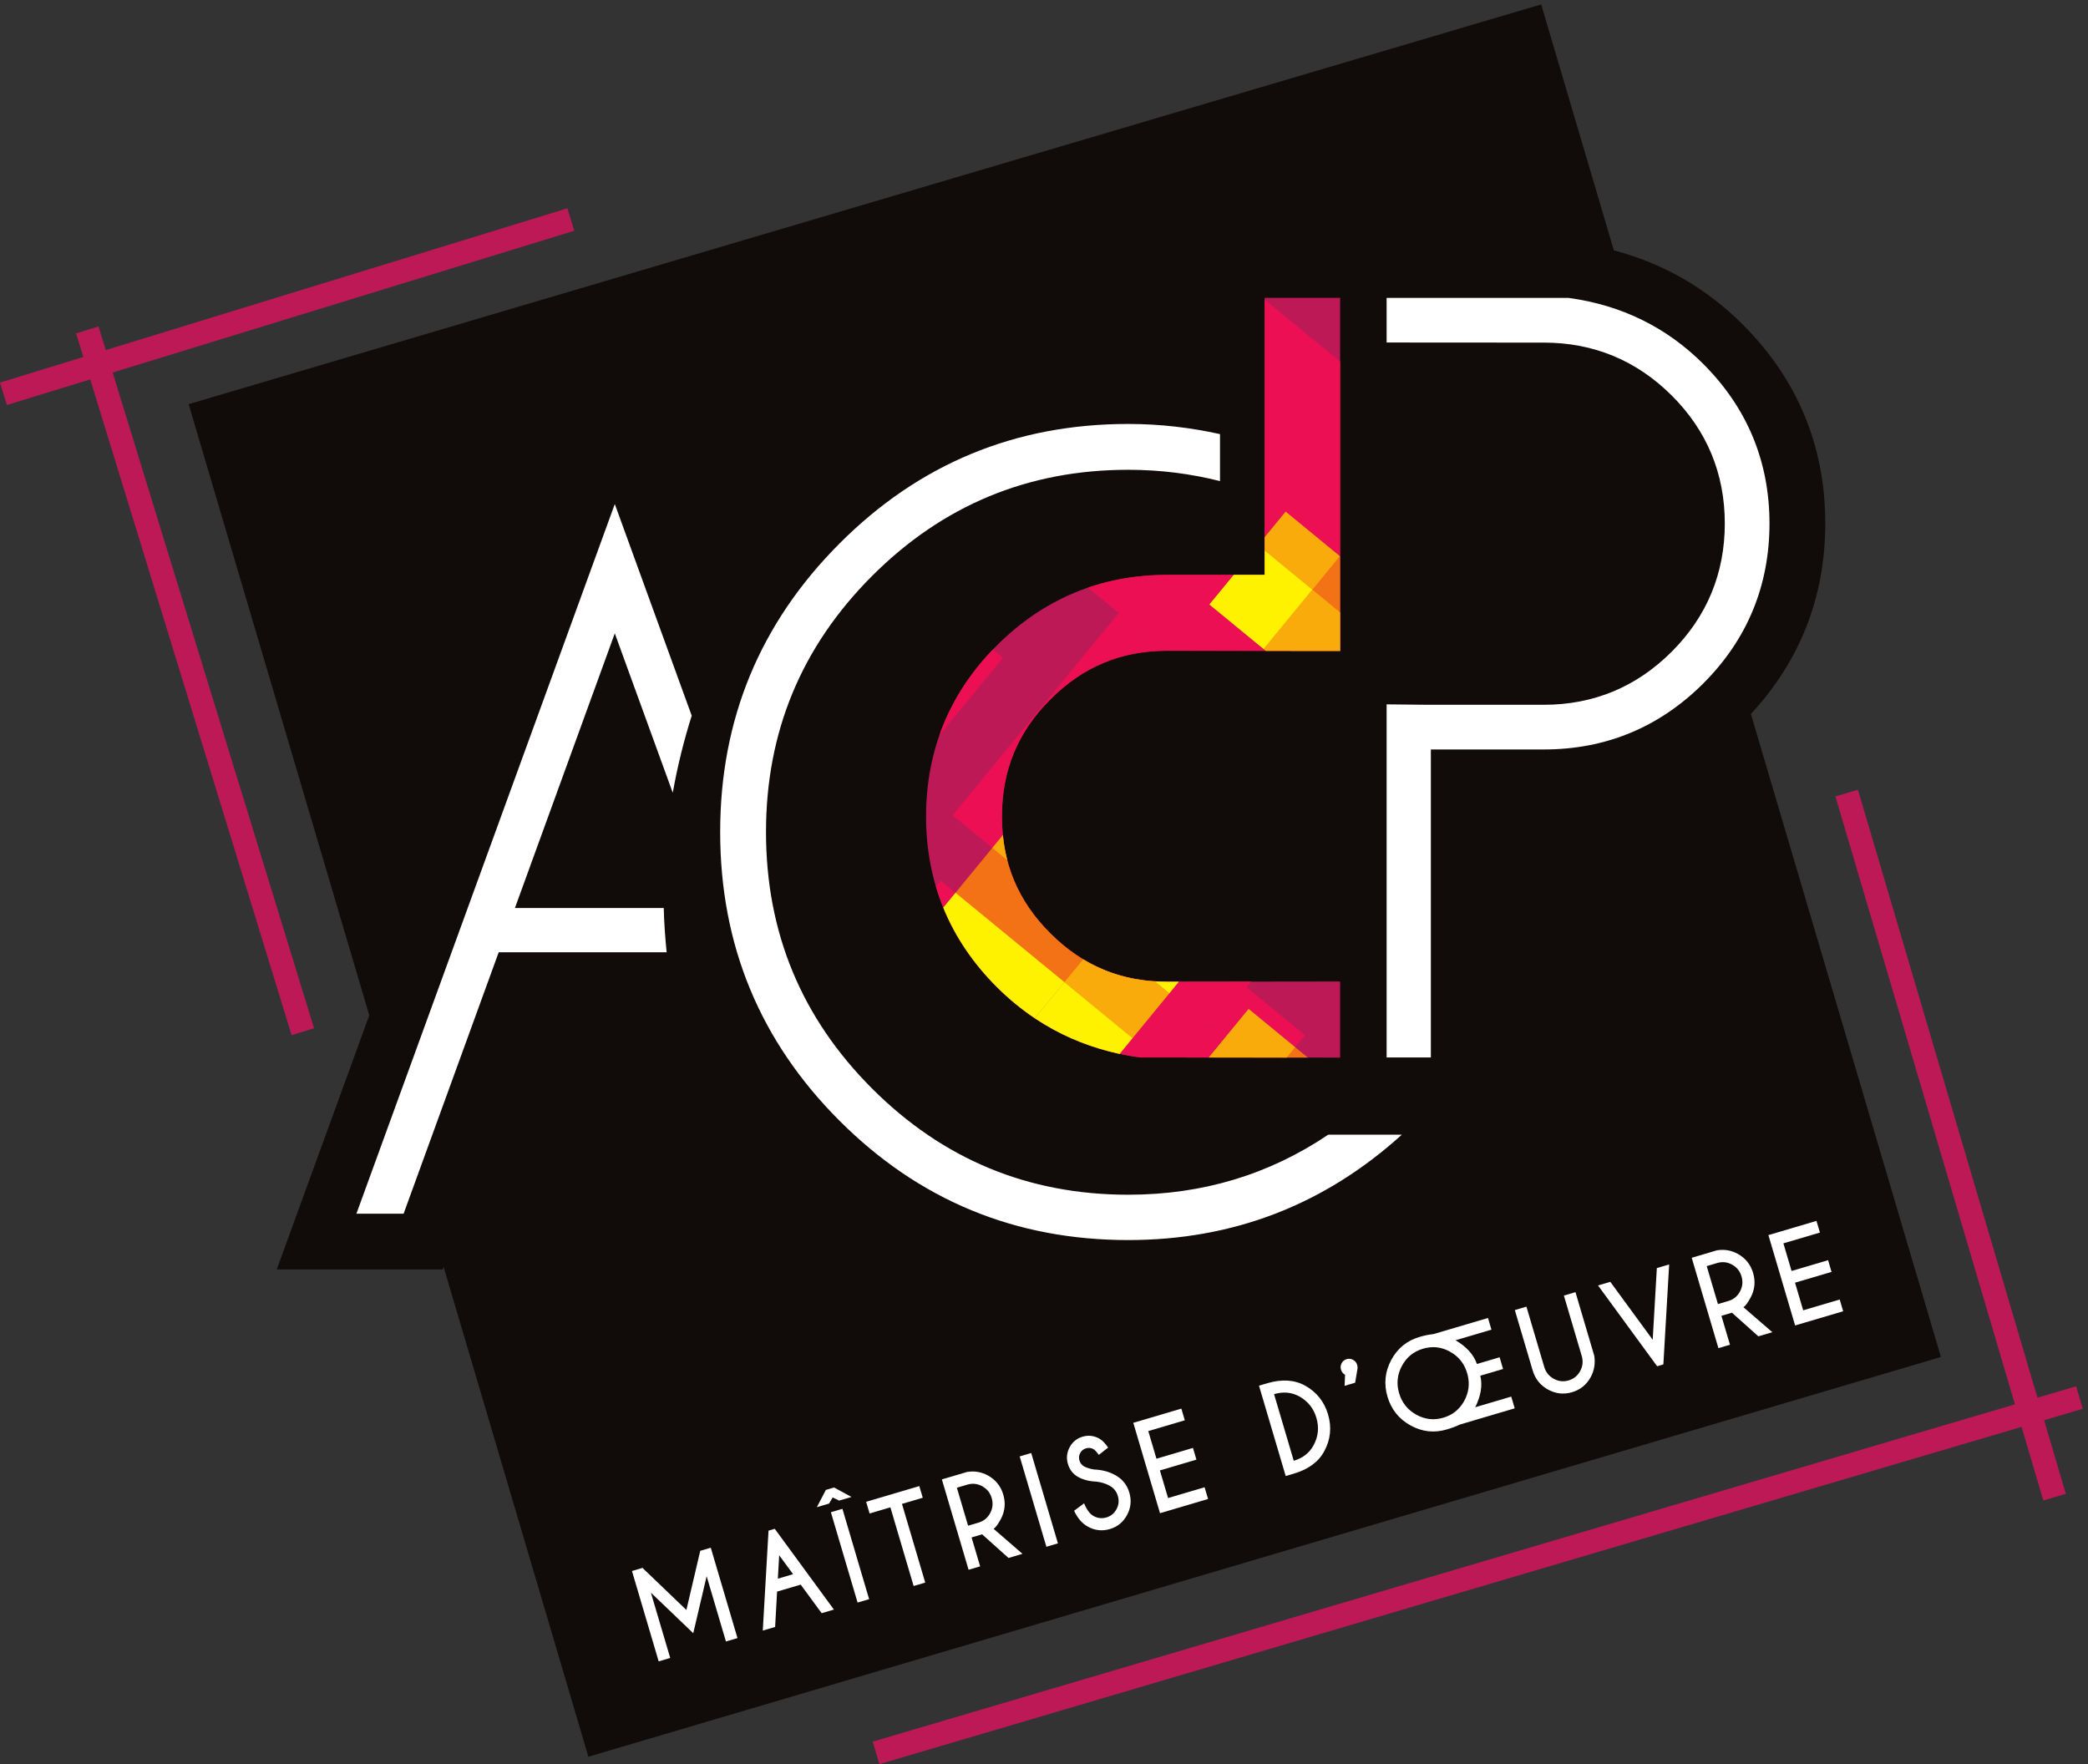 <?xml version="1.0" encoding="UTF-8"?>
<!-- Created with Inkscape (http://www.inkscape.org/) -->
<svg width="713.56" height="602.87" version="1.1" viewBox="0 0 713.56 602.87" xmlns="http://www.w3.org/2000/svg">
 <rect x="0" y="0" width="713.56" height="602.87" fill="#333333" stroke="none"/>
 <defs>
  <clipPath id="clipPath7">
   <path transform="translate(0,2.5e-5)" d="m2999.1 2860.8 444.36-0.5v907.33h-193.91v-711.88h-250.45c-170.14 0-317.48-61.1-437.96-181.62-120.54-120.48-181.62-268.21-181.62-439.11 0-170.14 61.08-317.51 181.62-437.99 100.58-100.58 224.41-161.53 368.02-181.19l514.3-0.43v195.57l-444.36-0.59c-118 0-216.09 40.61-299.99 124.17-83.9 83.52-124.64 181.78-124.64 300.46 0 118.75 40.8 217.22 124.7 301.11 83.9 83.9 181.99 124.67 299.93 124.67"/>
  </clipPath>
  <clipPath id="clipPath9">
   <path transform="translate(0,2.5e-5)" d="m2999.1 2860.8 444.36-0.5v907.33h-193.91v-711.88h-250.45c-170.14 0-317.48-61.1-437.96-181.62-120.54-120.48-181.62-268.21-181.62-439.11 0-170.14 61.08-317.51 181.62-437.99 100.58-100.58 224.41-161.53 368.02-181.19l514.3-0.43v195.57l-444.36-0.59c-118 0-216.09 40.61-299.99 124.17-83.9 83.52-124.64 181.78-124.64 300.46 0 118.75 40.8 217.22 124.7 301.11 83.9 83.9 181.99 124.67 299.93 124.67"/>
  </clipPath>
  <clipPath id="clipPath11">
   <path transform="translate(0,2.5e-5)" d="m2999.1 2860.8 444.36-0.5v907.33h-193.91v-711.88h-250.45c-170.14 0-317.48-61.1-437.96-181.62-120.54-120.48-181.62-268.21-181.62-439.11 0-170.14 61.08-317.51 181.62-437.99 100.58-100.58 224.41-161.53 368.02-181.19l514.3-0.43v195.57l-444.36-0.59c-118 0-216.09 40.61-299.99 124.17-83.9 83.52-124.64 181.78-124.64 300.46 0 118.75 40.8 217.22 124.7 301.11 83.9 83.9 181.99 124.67 299.93 124.67"/>
  </clipPath>
  <clipPath id="clipPath13">
   <path transform="translate(0,2.5e-5)" d="m2999.1 2860.8 444.36-0.5v907.33h-193.91v-711.88h-250.45c-170.14 0-317.48-61.1-437.96-181.62-120.54-120.48-181.62-268.21-181.62-439.11 0-170.14 61.08-317.51 181.62-437.99 100.58-100.58 224.41-161.53 368.02-181.19l514.3-0.43v195.57l-444.36-0.59c-118 0-216.09 40.61-299.99 124.17-83.9 83.52-124.64 181.78-124.64 300.46 0 118.75 40.8 217.22 124.7 301.11 83.9 83.9 181.99 124.67 299.93 124.67"/>
  </clipPath>
  <clipPath id="clipPath15">
   <path transform="translate(0,2.5e-5)" d="m2999.1 2860.8 444.36-0.5v907.33h-193.91v-711.88h-250.45c-170.14 0-317.48-61.1-437.96-181.62-120.54-120.48-181.62-268.21-181.62-439.11 0-170.14 61.08-317.51 181.62-437.99 100.58-100.58 224.41-161.53 368.02-181.19l514.3-0.43v195.57l-444.36-0.59c-118 0-216.09 40.61-299.99 124.17-83.9 83.52-124.64 181.78-124.64 300.46 0 118.75 40.8 217.22 124.7 301.11 83.9 83.9 181.99 124.67 299.93 124.67"/>
  </clipPath>
  <clipPath id="clipPath17">
   <path transform="translate(0,2.5e-5)" d="m2999.1 2860.8 444.36-0.5v907.33h-193.91v-711.88h-250.45c-170.14 0-317.48-61.1-437.96-181.62-120.54-120.48-181.62-268.21-181.62-439.11 0-170.14 61.08-317.51 181.62-437.99 100.58-100.58 224.41-161.53 368.02-181.19l514.3-0.43v195.57l-444.36-0.59c-118 0-216.09 40.61-299.99 124.17-83.9 83.52-124.64 181.78-124.64 300.46 0 118.75 40.8 217.22 124.7 301.11 83.9 83.9 181.99 124.67 299.93 124.67"/>
  </clipPath>
  <clipPath id="clipPath19">
   <path transform="translate(0,2.5e-5)" d="m2999.1 2860.8 444.36-0.5v907.33h-193.91v-711.88h-250.45c-170.14 0-317.48-61.1-437.96-181.62-120.54-120.48-181.62-268.21-181.62-439.11 0-170.14 61.08-317.51 181.62-437.99 100.58-100.58 224.41-161.53 368.02-181.19l514.3-0.43v195.57l-444.36-0.59c-118 0-216.09 40.61-299.99 124.17-83.9 83.52-124.64 181.78-124.64 300.46 0 118.75 40.8 217.22 124.7 301.11 83.9 83.9 181.99 124.67 299.93 124.67"/>
  </clipPath>
  <clipPath id="clipPath21">
   <path transform="translate(0,2.5e-5)" d="m2999.1 2860.8 444.36-0.5v907.33h-193.91v-711.88h-250.45c-170.14 0-317.48-61.1-437.96-181.62-120.54-120.48-181.62-268.21-181.62-439.11 0-170.14 61.08-317.51 181.62-437.99 100.58-100.58 224.41-161.53 368.02-181.19l514.3-0.43v195.57l-444.36-0.59c-118 0-216.09 40.61-299.99 124.17-83.9 83.52-124.64 181.78-124.64 300.46 0 118.75 40.8 217.22 124.7 301.11 83.9 83.9 181.99 124.67 299.93 124.67"/>
  </clipPath>
  <clipPath id="clipPath23">
   <path transform="translate(0,2.5e-5)" d="m2999.1 2860.8 444.36-0.5v907.33h-193.91v-711.88h-250.45c-170.14 0-317.48-61.1-437.96-181.62-120.54-120.48-181.62-268.21-181.62-439.11 0-170.14 61.08-317.51 181.62-437.99 100.58-100.58 224.41-161.53 368.02-181.19l514.3-0.43v195.57l-444.36-0.59c-118 0-216.09 40.61-299.99 124.17-83.9 83.52-124.64 181.78-124.64 300.46 0 118.75 40.8 217.22 124.7 301.11 83.9 83.9 181.99 124.67 299.93 124.67"/>
  </clipPath>
  <clipPath id="clipPath25">
   <path transform="translate(0,2.5e-5)" d="m2999.1 2860.8 444.36-0.5v907.33h-193.91v-711.88h-250.45c-170.14 0-317.48-61.1-437.96-181.62-120.54-120.48-181.62-268.21-181.62-439.11 0-170.14 61.08-317.51 181.62-437.99 100.58-100.58 224.41-161.53 368.02-181.19l514.3-0.43v195.57l-444.36-0.59c-118 0-216.09 40.61-299.99 124.17-83.9 83.52-124.64 181.78-124.64 300.46 0 118.75 40.8 217.22 124.7 301.11 83.9 83.9 181.99 124.67 299.93 124.67"/>
  </clipPath>
  <clipPath id="clipPath27">
   <path transform="translate(0,2.5e-5)" d="m2999.1 2860.8 444.36-0.5v907.33h-193.91v-711.88h-250.45c-170.14 0-317.48-61.1-437.96-181.62-120.54-120.48-181.62-268.21-181.62-439.11 0-170.14 61.08-317.51 181.62-437.99 100.58-100.58 224.41-161.53 368.02-181.19l514.3-0.43v195.57l-444.36-0.59c-118 0-216.09 40.61-299.99 124.17-83.9 83.52-124.64 181.78-124.64 300.46 0 118.75 40.8 217.22 124.7 301.11 83.9 83.9 181.99 124.67 299.93 124.67"/>
  </clipPath>
  <clipPath id="clipPath29">
   <path transform="translate(0,2.5e-5)" d="m2999.1 2860.8 444.36-0.5v907.33h-193.91v-711.88h-250.45c-170.14 0-317.48-61.1-437.96-181.62-120.54-120.48-181.62-268.21-181.62-439.11 0-170.14 61.08-317.51 181.62-437.99 100.58-100.58 224.41-161.53 368.02-181.19l514.3-0.43v195.57l-444.36-0.59c-118 0-216.09 40.61-299.99 124.17-83.9 83.52-124.64 181.78-124.64 300.46 0 118.75 40.8 217.22 124.7 301.11 83.9 83.9 181.99 124.67 299.93 124.67"/>
  </clipPath>
  <clipPath id="clipPath31">
   <path transform="translate(0,2.5e-5)" d="m2999.1 2860.8 444.36-0.5v907.33h-193.91v-711.88h-250.45c-170.14 0-317.48-61.1-437.96-181.62-120.54-120.48-181.62-268.21-181.62-439.11 0-170.14 61.08-317.51 181.62-437.99 100.58-100.58 224.41-161.53 368.02-181.19l514.3-0.43v195.57l-444.36-0.59c-118 0-216.09 40.61-299.99 124.17-83.9 83.52-124.64 181.78-124.64 300.46 0 118.75 40.8 217.22 124.7 301.11 83.9 83.9 181.99 124.67 299.93 124.67"/>
  </clipPath>
  <clipPath id="clipPath33">
   <path transform="translate(0,2.5e-5)" d="m2999.1 2860.8 444.36-0.5v907.33h-193.91v-711.88h-250.45c-170.14 0-317.48-61.1-437.96-181.62-120.54-120.48-181.62-268.21-181.62-439.11 0-170.14 61.08-317.51 181.62-437.99 100.58-100.58 224.41-161.53 368.02-181.19l514.3-0.43v195.57l-444.36-0.59c-118 0-216.09 40.61-299.99 124.17-83.9 83.52-124.64 181.78-124.64 300.46 0 118.75 40.8 217.22 124.7 301.11 83.9 83.9 181.99 124.67 299.93 124.67"/>
  </clipPath>
  <clipPath id="clipPath35">
   <path transform="translate(0,2.5e-5)" d="m2999.1 2860.8 444.36-0.5v907.33h-193.91v-711.88h-250.45c-170.14 0-317.48-61.1-437.96-181.62-120.54-120.48-181.62-268.21-181.62-439.11 0-170.14 61.08-317.51 181.62-437.99 100.58-100.58 224.41-161.53 368.02-181.19l514.3-0.43v195.57l-444.36-0.59c-118 0-216.09 40.61-299.99 124.17-83.9 83.52-124.64 181.78-124.64 300.46 0 118.75 40.8 217.22 124.7 301.11 83.9 83.9 181.99 124.67 299.93 124.67"/>
  </clipPath>
  <clipPath id="clipPath37">
   <path transform="translate(0,2.5e-5)" d="m2999.1 2860.8 444.36-0.5v907.33h-193.91v-711.88h-250.45c-170.14 0-317.48-61.1-437.96-181.62-120.54-120.48-181.62-268.21-181.62-439.11 0-170.14 61.08-317.51 181.62-437.99 100.58-100.58 224.41-161.53 368.02-181.19l514.3-0.43v195.57l-444.36-0.59c-118 0-216.09 40.61-299.99 124.17-83.9 83.52-124.64 181.78-124.64 300.46 0 118.75 40.8 217.22 124.7 301.11 83.9 83.9 181.99 124.67 299.93 124.67"/>
  </clipPath>
  <clipPath id="clipPath39">
   <path transform="translate(0,2.5e-5)" d="m2999.1 2860.8 444.36-0.5v907.33h-193.91v-711.88h-250.45c-170.14 0-317.48-61.1-437.96-181.62-120.54-120.48-181.62-268.21-181.62-439.11 0-170.14 61.08-317.51 181.62-437.99 100.58-100.58 224.41-161.53 368.02-181.19l514.3-0.43v195.57l-444.36-0.59c-118 0-216.09 40.61-299.99 124.17-83.9 83.52-124.64 181.78-124.64 300.46 0 118.75 40.8 217.22 124.7 301.11 83.9 83.9 181.99 124.67 299.93 124.67"/>
  </clipPath>
  <clipPath id="clipPath41">
   <path transform="translate(0,2.5e-5)" d="m2999.1 2860.8 444.36-0.5v907.33h-193.91v-711.88h-250.45c-170.14 0-317.48-61.1-437.96-181.62-120.54-120.48-181.62-268.21-181.62-439.11 0-170.14 61.08-317.51 181.62-437.99 100.58-100.58 224.41-161.53 368.02-181.19l514.3-0.43v195.57l-444.36-0.59c-118 0-216.09 40.61-299.99 124.17-83.9 83.52-124.64 181.78-124.64 300.46 0 118.75 40.8 217.22 124.7 301.11 83.9 83.9 181.99 124.67 299.93 124.67"/>
  </clipPath>
  <clipPath id="clipPath43">
   <path transform="translate(0,2.5e-5)" d="m2999.1 2860.8 444.36-0.5v907.33h-193.91v-711.88h-250.45c-170.14 0-317.48-61.1-437.96-181.62-120.54-120.48-181.62-268.21-181.62-439.11 0-170.14 61.08-317.51 181.62-437.99 100.58-100.58 224.41-161.53 368.02-181.19l514.3-0.43v195.57l-444.36-0.59c-118 0-216.09 40.61-299.99 124.17-83.9 83.52-124.64 181.78-124.64 300.46 0 118.75 40.8 217.22 124.7 301.11 83.9 83.9 181.99 124.67 299.93 124.67"/>
  </clipPath>
  <clipPath id="clipPath45">
   <path transform="translate(0,2.5e-5)" d="m2999.1 2860.8 444.36-0.5v907.33h-193.91v-711.88h-250.45c-170.14 0-317.48-61.1-437.96-181.62-120.54-120.48-181.62-268.21-181.62-439.11 0-170.14 61.08-317.51 181.62-437.99 100.58-100.58 224.41-161.53 368.02-181.19l514.3-0.43v195.57l-444.36-0.59c-118 0-216.09 40.61-299.99 124.17-83.9 83.52-124.64 181.78-124.64 300.46 0 118.75 40.8 217.22 124.7 301.11 83.9 83.9 181.99 124.67 299.93 124.67"/>
  </clipPath>
  <clipPath id="clipPath47">
   <path transform="translate(0,2.5e-5)" d="m2999.1 2860.8 444.36-0.5v907.33h-193.91v-711.88h-250.45c-170.14 0-317.48-61.1-437.96-181.62-120.54-120.48-181.62-268.21-181.62-439.11 0-170.14 61.08-317.51 181.62-437.99 100.58-100.58 224.41-161.53 368.02-181.19l514.3-0.43v195.57l-444.36-0.59c-118 0-216.09 40.61-299.99 124.17-83.9 83.52-124.64 181.78-124.64 300.46 0 118.75 40.8 217.22 124.7 301.11 83.9 83.9 181.99 124.67 299.93 124.67"/>
  </clipPath>
  <clipPath id="clipPath49">
   <path transform="translate(0,2.5e-5)" d="m2999.1 2860.8 444.36-0.5v907.33h-193.91v-711.88h-250.45c-170.14 0-317.48-61.1-437.96-181.62-120.54-120.48-181.62-268.21-181.62-439.11 0-170.14 61.08-317.51 181.62-437.99 100.58-100.58 224.41-161.53 368.02-181.19l514.3-0.43v195.57l-444.36-0.59c-118 0-216.09 40.61-299.99 124.17-83.9 83.52-124.64 181.78-124.64 300.46 0 118.75 40.8 217.22 124.7 301.11 83.9 83.9 181.99 124.67 299.93 124.67"/>
  </clipPath>
 </defs>
 <g>
  <path transform="matrix(.133 0 0 -.133 0 602.87)" d="m4987.2 1046.2-488.32 1652.2c126.35 136.38 191.16 300.65 191.16 489.42 0 198.48-71.27 370.41-211.87 511.01-93.8 93.8-205.11 157.38-331.38 190.83l-186.73 631.8-3475.3-1027.1 464.11-1570.3-237.73-652.94h426.36l2.4 6.59 371.99-1258.6 3475.3 1027.1" fill="#110b09"/>
  <g fill="#fff">
   <path transform="matrix(.133 0 0 -.133 0 602.87)" d="m1705.5 2199.8h-382.41l256.61 705.66 148.93-409.54c12.52 70.32 29.26 136.51 48.73 198.05l-190.56 524.29-7.1 19.51-660.2-1813.2-3.68-10.13h121.28l244.35 671.71h431.49c-3.87 38.55-6.58 76.58-7.44 113.7"/>
   <path transform="matrix(.133 0 0 -.133 0 602.87)" d="m4376.8 3597.5c-94.23 94.23-210.32 151.36-346.13 169.87h-467.75v-114.57l404.23-0.26c127.37 0 237.84-45.7 328.3-135.86 90.52-90.17 136.42-200.81 136.42-328.86 0-128.09-45.9-238.94-136.42-329.45-90.52-90.52-200.96-136.39-328.3-136.39h-298.04l-106.19 1.08v-907.28h113.7v791.4h290.53c159.11 0 296.94 57.16 409.65 169.86 112.73 112.74 169.89 250.93 169.89 410.78 0 159.11-57.16 296.94-169.89 409.68"/>
   <path transform="matrix(.133 0 0 -.133 0 602.87)" d="m3412.9 1617.4c-151.62-102.23-322.69-154.27-513.95-154.27-256.88 0-476.22 90.9-658.02 272.7-181.77 181.77-272.67 401.52-272.67 659.28 0 256.87 90.9 476.21 272.67 658.01 181.8 181.8 401.14 272.67 658.02 272.67 82.36 0 160.81-10.09 235.83-29.05v120.74c-75.5 16.69-153.84 26.08-235.83 26.08-290.18 0-537.48-102.39-741.85-307.23-204.42-204.84-306.61-451.9-306.61-741.22 0-290.17 102.19-537.48 306.61-741.87 204.37-204.4 451.67-306.61 741.85-306.61 269.52 0 503.85 90.34 703.08 270.77h-189.13"/>
  </g>
  <path transform="matrix(.133 0 0 -.133 0 602.87)" d="m64.344 1089h3625.6v5143.6h-3625.6z" clip-path="url(#clipPath7)" fill="#bc1956"/>
  <g fill="#f47216">
   <path transform="matrix(.133 0 0 -.133 0 602.87)" d="m3107.6 2979.6 195.88 238.58 375.07-307.96-195.88-238.58-375.07 307.96" clip-path="url(#clipPath9)"/>
   <path transform="matrix(.133 0 0 -.133 0 602.87)" d="m2374.8 2141.1 391.95 477.37 454.88-373.49-391.95-477.36-454.88 373.48" clip-path="url(#clipPath11)"/>
   <path transform="matrix(.133 0 0 -.133 0 602.87)" d="m2989.4 1673.9 218.86 266.55 232.47-190.87-218.86-266.55-232.47 190.87" clip-path="url(#clipPath13)"/>
   <path transform="matrix(.133 0 0 -.133 0 602.87)" d="m2257.8 3239.6-1026.6 842.89 849.92 1035.1 1026.6-842.89-849.92-1035.1" clip-path="url(#clipPath15)"/>
  </g>
  <path transform="matrix(.133 0 0 -.133 0 602.87)" d="m3105.9 1815.7-135.46 0.11-60.43 49.62 94.69 115.32 110.9-91.05 87.46 106.52 150.04-123.19-25.28-30.79-119.54 98.15-102.38-124.69" clip-path="url(#clipPath17)" fill="#ed0f53"/>
  <path transform="matrix(.133 0 0 -.133 0 602.87)" d="m2910 1865.4-175.04 143.72 48.33 58.86c55.34-33.5 116.31-52.21 184.06-56.6l37.34-30.66-94.69-115.32" clip-path="url(#clipPath19)" fill="#f9ab0c"/>
  <path transform="matrix(.133 0 0 -.133 0 602.87)" d="m3305.9 1815.6-199.98 0.17 102.38 124.69 119.54-98.15-21.94-26.71" clip-path="url(#clipPath21)" fill="#f9ab0c"/>
  <path transform="matrix(.133 0 0 -.133 0 602.87)" d="m3203.1 1996.2-17.57 14.43 29.45 0.04-11.88-14.47m-653.24 358.02-102.07 83.8 426.85 519.87 118.31-97.14c-115.2-1.4-211.32-42.2-293.75-124.63-83.9-83.89-124.7-182.36-124.7-301.11 0-16.36 0.78-32.34 2.33-47.94l-26.97-32.85m702.77 506.29-9.63 0.01 3.87 4.72 5.76-4.73" clip-path="url(#clipPath23)" fill="#ed0f53"/>
  <path transform="matrix(.133 0 0 -.133 0 602.87)" d="m3443.5 2860.3-190.86 0.22-5.76 4.73 125.26 152.55 71.36-58.59v-98.91" clip-path="url(#clipPath25)" fill="#f9ab0c"/>
  <path transform="matrix(.133 0 0 -.133 0 602.87)" d="m2588.2 2322.8-38.37 31.51 26.97 32.85c2.22-22.2 6.01-43.63 11.4-64.36" clip-path="url(#clipPath27)" fill="#f9ab0c"/>
  <path transform="matrix(.133 0 0 -.133 0 602.87)" d="m3115.6 1889.7-110.9 91.05 24.38 29.69 156.41 0.21 17.57-14.43-87.46-106.52" clip-path="url(#clipPath29)" fill="#ed0f53"/>
  <path transform="matrix(.133 0 0 -.133 0 602.87)" d="m3004.7 1980.8-37.34 30.66c10.42-0.68 20.99-1.01 31.73-1.01l29.99 0.04-24.38-29.69" clip-path="url(#clipPath31)" fill="#fff200"/>
  <path transform="matrix(.133 0 0 -.133 0 602.87)" d="m2874.6 2957.9-79.23 65.06c50.1 17.19 102.94 27.65 158.36 31.31l-79.13-96.37m568.11 145.92-139.27 114.36-53.9-65.65v610.48l193.91-159.22v-499.08l-0.74-0.89" clip-path="url(#clipPath33)" fill="#ed0f53"/>
  <path transform="matrix(.133 0 0 -.133 0 602.87)" d="m3372.1 3017.8-122.55 100.62v34.11l53.9 65.65 139.27-114.36-70.62-86.02" clip-path="url(#clipPath35)" fill="#f9ab0c"/>
  <path transform="matrix(.133 0 0 -.133 0 602.87)" d="m3243 2860.6-243.87 0.27c-2.06 0-4.13-0.01-6.18-0.04l-118.31 97.14 79.13 96.37c14.93 0.99 30.06 1.48 45.36 1.48h170.99l-62.52-76.15 139.27-114.35-3.87-4.72" clip-path="url(#clipPath37)" fill="#ed0f53"/>
  <path transform="matrix(.133 0 0 -.133 0 602.87)" d="m3246.8 2865.3-139.27 114.35 62.52 76.15h79.46v62.67l122.55-100.62-125.26-152.55" clip-path="url(#clipPath39)" fill="#fff200"/>
  <path transform="matrix(.133 0 0 -.133 0 602.87)" d="m2413.7 2643.6c28.32 80.85 74.15 154.44 137.26 220.18l26-21.35-163.26-198.83" clip-path="url(#clipPath41)" fill="#ed0f53"/>
  <path transform="matrix(.133 0 0 -.133 0 602.87)" d="m2423.8 2200.7c-7.23 17.74-13.57 35.83-19.03 54.29l12.4 15.11 38-31.19-31.37-38.21" clip-path="url(#clipPath43)" fill="#ed0f53"/>
  <path transform="matrix(.133 0 0 -.133 0 602.87)" d="m2659 1916.6c-34.67 23.16-67.31 50.02-97.8 80.51-61.18 61.14-107.04 129.21-137.37 203.67l31.37 38.21 279.84-229.77-76.04-92.62" clip-path="url(#clipPath45)" fill="#fff200"/>
  <path transform="matrix(.133 0 0 -.133 0 602.87)" d="m2970.5 1815.8-41.29 0.04c-17.74 2.43-35.18 5.49-52.31 9.17l33.17 40.41 60.43-49.62" clip-path="url(#clipPath47)" fill="#ed0f53"/>
  <path transform="matrix(.133 0 0 -.133 0 602.87)" d="m2876.9 1825c-79.5 17.11-152.35 47.71-217.91 91.51l76.04 92.62 175.04-143.72-33.17-40.41" clip-path="url(#clipPath49)" fill="#fff200"/>
  <g fill="#fff">
   <path transform="matrix(.133 0 0 -.133 0 602.87)" d="m1650.9 504.29 112.76-108.13 35.59 151.97 27.08 8.019 68.62-232.19-29.64-8.781-49.59 167.78-34.41-146.5-108.82 104.19 49.62-167.77-29.64-8.789-68.65 232.19 27.08 8.008"/>
   <path transform="matrix(.133 0 0 -.133 0 602.87)" d="m2037.8 488.14-35.71 48.629-3.39-60.2zm-47.09 116.59 151.99-207.54-31.47-9.312-53.81 73.43-60.72-17.95-5.04-90.808-31.71-9.371 14.76 256.82 16 4.73"/>
   <path transform="matrix(.133 0 0 -.133 0 602.87)" d="m2164.6 656.12 68.62-232.18-29.64-8.75-68.62 232.18zm-8.4 21.098-16.68 8.011-9.25-15.671-31.38-9.278 23.19 44.41 21.04 6.207 44.72-24.339-31.64-9.34"/>
   <path transform="matrix(.133 0 0 -.133 0 602.87)" d="m2317.6 668.74 59.78-202.19-29.82-8.813-59.75 202.19-53.42-15.801-8.87 30 136.63 40.402 8.87-30-53.42-15.793"/>
   <path transform="matrix(.133 0 0 -.133 0 602.87)" d="m2458.7 710.25 28.84-97.531 27.08 8.019c13.17 3.891 23.01 12.051 29.64 24.313 6.58 12.34 7.9 25.219 3.87 38.828-3.98 13.441-12.09 23.48-24.26 30.172-12.25 6.719-24.92 8.109-38.06 4.219zm64.85-119.69-27.08-8.008 21.98-74.313-29.7-8.75-68.62 232.19 65.06 19.211c19.15 2.968 36.97-0.09 53.47-9.231 19.75-11.019 32.86-27.351 39.25-48.969 6.49-21.921 4.39-42.839-6.19-62.82-7.39-13.73-13.64-22.101-18.76-25.109l74.34-64.344-35.95-10.609-67.8 60.75"/>
   <path transform="matrix(.133 0 0 -.133 0 602.87)" d="m2649.7 799.53 68.62-232.18-29.64-8.793-68.62 232.19 29.64 8.781"/>
   <path transform="matrix(.133 0 0 -.133 0 602.87)" d="m2816.7 725.98c-17.83 0.688-33.3 4.688-46.38 11.911-13.14 7.269-21.89 18.449-26.34 33.531-4.39 14.789-2.89 29.09 4.39 42.789 7.3 13.668 18.42 22.801 33.32 27.187 14.68 4.332 28.88 2.77 42.46-4.617 7.7-4.07 15.35-11.851 23.14-23.34l-23.78-18.691c-5.93 7.93-10.52 12.859-14.01 14.77-6.09 3.269-12.4 3.941-19 2-6.69-1.969-11.66-6-14.93-12.11-3.3-6.031-3.96-12.492-1.95-19.211 2.01-6.769 6.07-11.871 12.14-15.258 6.78-3.621 15.44-6.25 25.99-7.902 19.68-0.648 37.66-5.391 53.92-14.348 18.21-9.929 30.23-24.902 36.15-44.871 5.93-20.039 4.04-39.25-5.8-57.519-9.79-18.321-24.52-30.41-44.2-36.211-19.77-5.828-38.71-3.738-56.84 6.398-14.52 8-26.25 21.59-35.1 40.571l25.71 19.121c6.83-16.559 14.87-27.371 24.07-32.469 10.63-5.902 21.77-7.16 33.32-3.742 11.55 3.422 20.21 10.519 25.96 21.242 5.75 10.809 6.86 22.098 3.39 33.891-3.48 11.668-10.52 20.476-21.19 26.339-10.16 5.649-21.66 9.188-34.44 10.539"/>
   <path transform="matrix(.133 0 0 -.133 0 602.87)" d="m3035.5 913.56 8.87-30-93.82-27.75 20.97-70.95 93.82 27.75 8.87-30.109-93.82-27.762 20.99-70.937 93.81 27.75 8.96-30.18-123.52-36.5-68.63 232.19 123.5 36.5"/>
   <path transform="matrix(.133 0 0 -.133 0 602.87)" d="m3273.7 950.69 50.59-171.13c23.57 6.953 40.6 20.32 51.15 40.242 11.96 22.16 14.26 45.558 7.01 70.129-7.18 24.34-21.83 42.672-43.98 54.98-19.6 10.781-41.2 12.731-64.77 5.781zm-16.91 28.25c37.27 10.809 69.47 8.75 96.55-6.281 29.71-16.582 49.39-41.25 59.05-73.89 9.72-32.879 6.55-64.2-9.37-94.168-14.55-27.352-40.42-46.672-77.61-57.84l-21.8-6.453-68.63 232.18 21.81 6.453"/>
   <path transform="matrix(.133 0 0 -.133 0 602.87)" d="m3456.1 1000.5c-5.21 2.88-8.69 7.3-10.42 13.13-1.71 5.84-1.12 11.38 1.7 16.65 2.84 5.27 7.13 8.72 12.89 10.4 5.62 1.68 11.1 1.12 16.4-1.74s8.84-7.18 10.55-13.01c0.92-3.07 1.21-6.25 0.92-9.47l-6.11-36.348-27.04-8.024 1.11 28.412"/>
   <path transform="matrix(.133 0 0 -.133 0 602.87)" d="m3768.1 1010c-7.55 21.72-21.66 38.4-42.29 49.82-8.05 4.48-16.24 7.64-24.61 9.55-4.09 0.82-8.18 1.48-12.25 1.89-10.61 0.7-21.51-0.53-32.65-3.83-24.16-7.13-42.19-21.9-54.15-44.2-11.93-22.36-14.3-45.671-7.08-70.191 7.25-24.449 21.98-42.867 44.2-55.121 22.19-12.289 45.35-14.828 69.42-7.699 11.13 3.301 20.98 8.082 29.46 14.562 3.22 2.469 6.31 5.309 9.22 8.367 5.93 5.954 11.09 13.051 15.51 21.27 10.93 20.633 13.82 42.082 8.51 64.441-0.44 1.861-0.94 3.801-1.53 5.811-0.53 1.82-1.15 3.65-1.76 5.33zm-28.09 79.17c28.29-16.56 46.58-36.92 54.95-60.93l58.28 17.24 8.91-30.12-58.47-17.27c5.96-24.649 1.59-51.649-13.07-81.02l92.52 27.34 8.89-30.172-140.19-41.457c-10.26-4.801-21.63-9.07-34.21-12.781-32.39-9.582-63.44-6.141-93.25 10.309-29.77 16.441-49.51 41.05-59.23 73.871-9.67 32.82-6.49 64.2 9.55 94.2 16.08 30.05 40.3 49.76 72.65 59.33 12.67 3.75 24.69 6.22 35.98 7.32l140.08 41.39 8.87-30-92.26-27.25"/>
   <path transform="matrix(.133 0 0 -.133 0 602.87)" d="m4018.4 1204 29.76 8.81 48.32-163.54c2.98-19.44 0.06-37.48-8.78-54.062-10.67-19.949-26.78-33.148-48.26-39.508-21.48-6.339-42.11-4.039-61.91 6.84-19.77 10.918-32.91 27.36-39.36 49.11l-45.85 155.1 29.82 8.81 45.84-155.1c3.96-13.31 12.02-23.42 24.25-30.201 12.24-6.719 24.99-8.187 38.25-4.277 13.38 3.988 23.33 12.078 29.87 24.338 6.55 12.26 7.88 25.14 3.9 38.57l-45.85 155.11"/>
   <path transform="matrix(.133 0 0 -.133 0 602.87)" d="m4258 1022.4-151.87 207.59 31.53 9.33 108.93-148.82 10.67 184.16 31.65 9.36-14.88-256.87-16.03-4.75"/>
   <path transform="matrix(.133 0 0 -.133 0 602.87)" d="m4385.4 1279.7 28.85-97.53 27.05 7.98c13.17 3.9 23.04 12.09 29.61 24.35 6.63 12.31 7.96 25.21 3.91 38.83-3.97 13.43-12.08 23.45-24.3 30.17-12.2 6.72-24.86 8.08-38.07 4.18zm64.83-119.71-27.06-7.99 21.99-74.31-29.7-8.78-68.62 232.18 65.03 19.25c19.18 2.94 37-0.1 53.5-9.26 19.74-11.01 32.85-27.34 39.25-48.96 6.48-21.93 4.38-42.85-6.19-62.83-7.39-13.73-13.67-22.1-18.77-25.1l74.34-64.32-35.94-10.64-67.83 60.76"/>
   <path transform="matrix(.133 0 0 -.133 0 602.87)" d="m4667.4 1395.9 8.87-30-93.82-27.73 20.99-70.96 93.81 27.74 8.87-30.12-93.81-27.72 20.97-70.96 93.82 27.73 8.96-30.17-123.52-36.5-68.62 232.17 123.48 36.52"/>
  </g>
  <g fill="#bc1956">
   <path transform="matrix(.133 0 0 -.133 0 602.87)" d="m749.35 1873.1-553.82 1803.2 57.637 17.74 553.82-1803.2-57.636-17.75"/>
   <path transform="matrix(.133 0 0 -.133 0 602.87)" d="m17.676 3492.2-17.676 57.69 1457.9 447.75 17.68-57.69-1457.9-447.75"/>
   <path transform="matrix(.133 0 0 -.133 0 602.87)" d="m5250.3 677.49-534.2 1809.1 57.88 17.09 534.2-1809.1-57.88-17.09"/>
   <path transform="matrix(.133 0 0 -.133 0 602.87)" d="m2259.6 0-17.09 57.871 3092.1 913.08 17.09-57.871-3092.1-913.08"/>
  </g>
 </g>
</svg>
